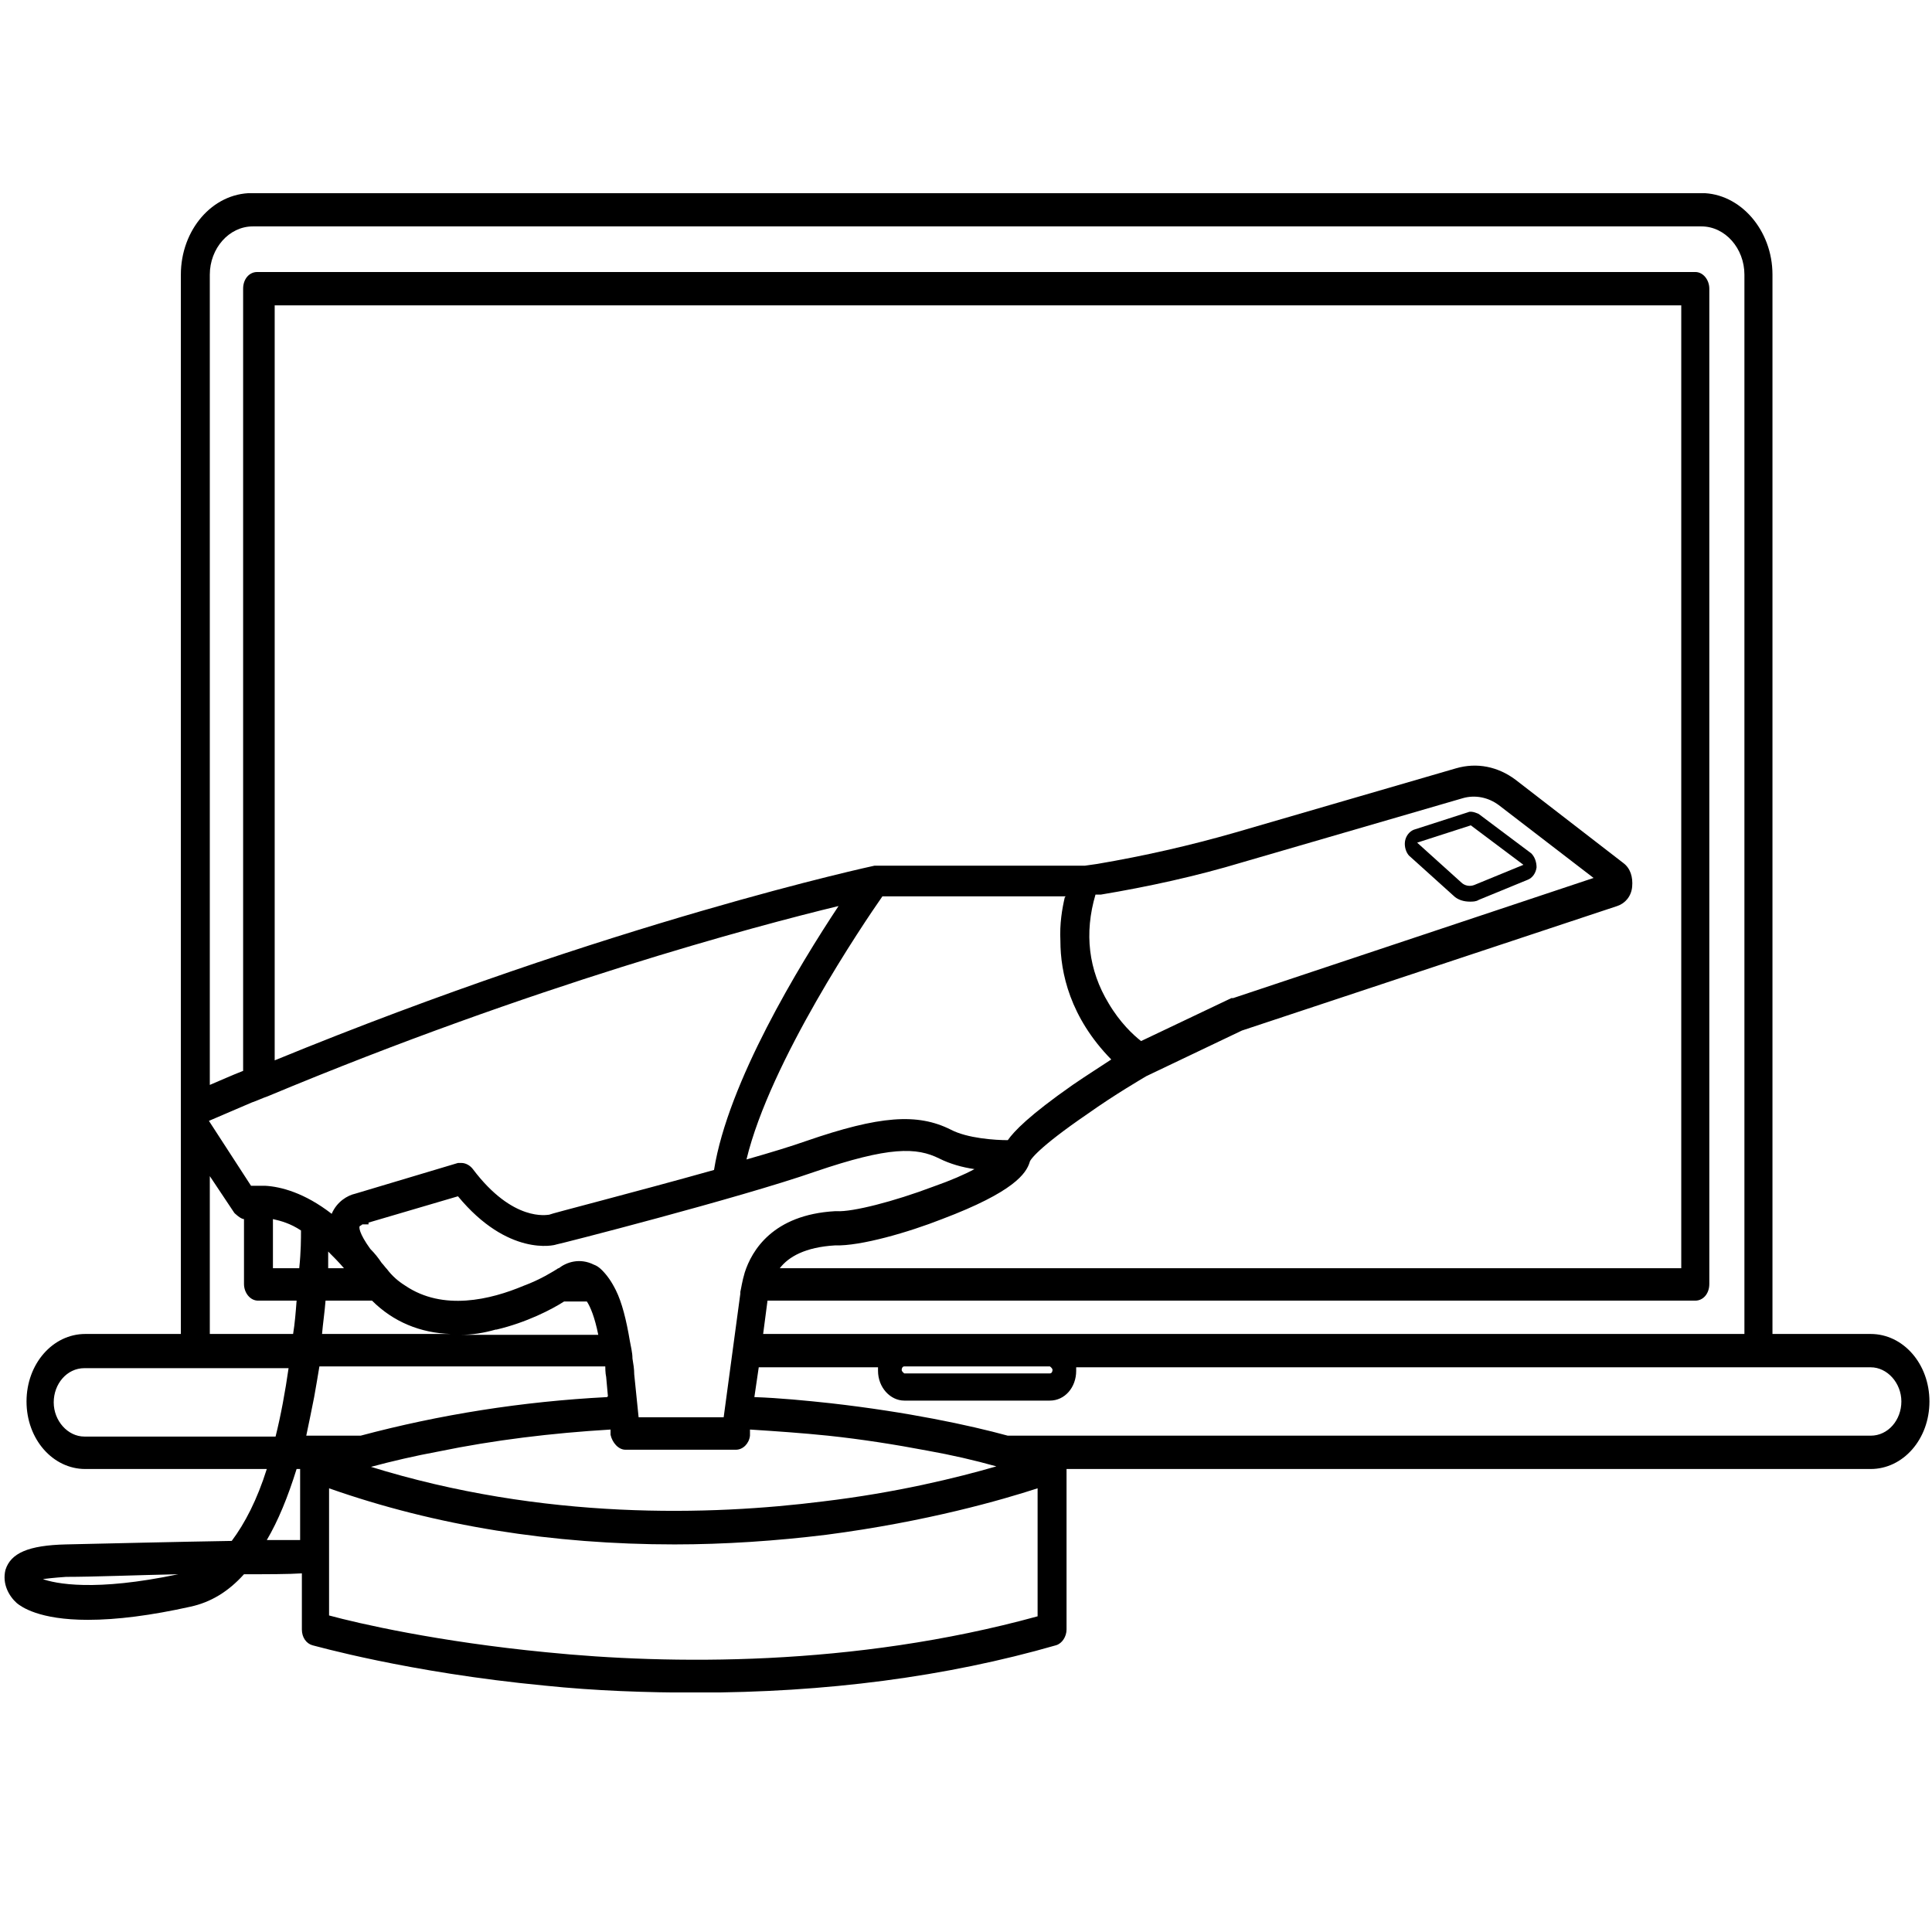 <?xml version="1.0" encoding="UTF-8"?>
<svg xmlns="http://www.w3.org/2000/svg" xmlns:xlink="http://www.w3.org/1999/xlink" width="500" viewBox="0 0 375 375" height="500" preserveAspectRatio="xMidYMid meet">
  <defs>
    <clipPath id="d9c167e4a9">
      <path d="M 0 37.5 L 375 37.5 L 375 328.5 L 0 328.5 Z M 0 37.5 " clip-rule="nonzero"></path>
    </clipPath>
  </defs>
  <rect x="-37.5" width="450" fill="#ffffff" y="-37.5" height="450" fill-opacity="1"></rect>
  <rect x="-37.5" width="450" fill="#ffffff" y="-37.5" height="450" fill-opacity="1"></rect>
  <path fill="#000000" d="M 273.398 165.988 L 282.078 173.816 C 282.93 174.668 284.121 175.008 285.312 175.008 C 285.824 175.008 286.504 175.008 287.016 174.668 L 296.547 170.754 C 297.398 170.41 298.078 169.562 298.246 168.371 C 298.246 167.348 297.906 166.328 297.227 165.645 L 287.016 157.988 C 287.016 157.988 285.652 157.305 284.973 157.648 L 274.418 161.051 C 273.566 161.391 272.887 162.242 272.715 163.266 C 272.547 164.285 272.887 165.477 273.566 166.156 Z M 274.93 163.605 L 285.484 160.199 L 295.695 167.859 L 286.164 171.773 C 285.312 172.113 284.289 171.945 283.609 171.262 L 274.93 163.434 Z M 274.93 163.605 " fill-opacity="1" fill-rule="nonzero"></path>
  <g clip-path="url(#d9c167e4a9)">
    <path fill="#000000" d="M 363.098 258.922 L 344.035 258.922 L 344.035 53.309 C 344.035 44.629 337.738 37.477 330.246 37.477 L 48.891 37.477 C 41.23 37.477 35.105 44.629 35.105 53.309 L 35.105 258.922 L 16.551 258.922 C 10.254 258.922 5.148 264.707 5.148 272.027 C 5.148 279.348 10.254 285.133 16.551 285.133 L 51.785 285.133 C 49.914 291.09 47.531 295.688 44.977 299.09 C 34.422 299.262 20.465 299.602 12.809 299.77 C 5.488 299.941 2.082 301.473 1.062 304.707 C 0.383 307.43 1.742 309.812 3.277 311.176 C 4.125 311.855 7.531 314.41 17.062 314.41 C 22.68 314.41 29.316 313.559 36.977 311.855 C 40.891 311.004 44.297 308.961 47.359 305.559 C 51.957 305.559 56.039 305.559 58.594 305.387 L 58.594 316.281 C 58.594 317.812 59.445 319.004 60.637 319.344 C 60.805 319.344 79.02 324.621 105.742 327.176 C 115.613 328.195 125.484 328.535 135.188 328.535 C 160.207 328.535 183.699 325.473 204.973 319.344 C 206.164 319.004 207.016 317.645 207.016 316.281 L 207.016 285.133 L 363.098 285.133 C 369.395 285.133 374.504 279.348 374.504 272.027 C 374.504 264.707 369.395 258.922 363.098 258.922 Z M 7.871 306.578 C 8.891 306.41 10.426 306.238 12.809 306.07 C 18.082 306.07 26.594 305.727 34.594 305.559 C 18.426 308.961 10.766 307.43 8.043 306.41 Z M 203.781 266.578 L 175.527 266.578 C 175.527 266.578 175.016 266.238 175.016 265.898 C 175.016 265.559 175.188 265.219 175.527 265.219 L 203.781 265.219 C 203.781 265.219 204.293 265.559 204.293 265.898 C 204.293 266.238 204.121 266.578 203.781 266.578 Z M 117.828 271.176 C 101.316 272.027 85.316 274.578 69.996 278.664 L 59.445 278.664 C 59.957 276.281 60.465 273.73 60.977 271.176 C 61.316 269.305 61.656 267.262 61.996 265.219 L 117.484 265.219 C 117.484 265.219 117.484 266.578 117.656 267.262 L 117.996 271.004 Z M 50.082 252.453 L 57.57 252.453 C 57.402 254.664 57.23 256.879 56.891 258.922 L 40.723 258.922 L 40.723 228.285 L 45.488 235.43 C 45.488 235.43 46.68 236.625 47.359 236.625 L 47.359 249.219 C 47.359 250.922 48.551 252.453 50.082 252.453 Z M 52.805 59.266 L 326.332 59.266 L 326.332 246.156 L 151.359 246.156 C 153.059 243.941 156.293 242.07 162.082 241.73 C 167.016 241.898 176.379 239.176 182.848 236.625 C 196.805 231.348 199.188 227.773 199.867 225.559 C 199.867 225.219 201.398 222.836 211.102 216.199 C 216.379 212.453 221.652 209.391 222.504 208.879 L 241.059 200.027 L 313.906 175.859 C 315.441 175.348 316.633 173.984 316.801 172.113 C 316.973 170.242 316.461 168.539 315.098 167.52 L 294.164 151.348 C 290.758 148.797 286.672 147.945 282.59 149.137 L 239.867 161.562 C 231.016 164.113 221.996 166.156 212.973 167.688 L 210.59 168.027 L 169.91 168.027 C 169.91 168.027 169.91 168.027 169.742 168.027 C 169.742 168.027 118.848 178.922 53.316 205.816 L 53.316 59.266 Z M 63.188 252.453 L 72.211 252.453 C 76.297 256.539 81.57 258.75 87.527 258.922 L 62.508 258.922 C 62.68 256.879 63.02 254.664 63.188 252.453 Z M 63.699 246.156 C 63.699 245.133 63.699 243.941 63.699 242.922 C 64.723 243.941 65.742 244.965 66.762 246.156 L 63.531 246.156 Z M 96.379 258.07 C 102.168 256.707 107.102 254.156 109.484 252.621 L 113.91 252.621 C 114.594 253.645 115.441 255.688 116.125 259.09 L 89.402 259.09 C 91.613 259.09 93.828 258.75 96.211 258.07 Z M 213.652 173.645 C 222.844 172.113 232.207 170.07 241.227 167.348 L 283.949 154.922 C 286.332 154.242 288.887 154.754 290.93 156.285 L 309.312 170.41 L 239.355 193.73 C 239.355 193.73 239.184 193.73 239.016 193.73 L 221.484 202.07 C 219.953 200.879 217.398 198.496 215.188 194.754 C 211.27 188.285 210.422 181.137 212.633 173.645 Z M 206.676 174.156 C 206.164 176.367 205.652 179.262 205.824 182.668 C 205.824 188.797 207.695 197.477 215.695 205.645 C 213.652 207.008 210.93 208.711 208.207 210.582 C 199.695 216.539 196.805 219.602 195.613 221.305 C 193.23 221.305 187.781 220.965 184.547 219.262 C 178.082 216.027 170.762 216.539 156.465 221.473 C 153.57 222.496 149.656 223.688 144.891 225.051 C 149.484 205.984 167.699 179.094 171.273 173.984 L 206.848 173.984 Z M 143.699 251.09 L 140.465 275.09 L 123.953 275.09 L 123.102 266.75 C 123.102 265.73 122.934 264.707 122.762 263.688 C 122.762 262.496 122.422 261.305 122.254 260.281 C 121.57 256.199 120.719 252.793 119.527 250.41 C 118.676 248.707 117.828 247.516 116.805 246.496 C 116.293 245.984 115.785 245.645 115.273 245.473 C 112.551 244.113 109.996 244.965 108.465 246.156 C 108.465 246.156 108.297 246.156 108.125 246.324 C 107.273 246.836 104.891 248.367 101.656 249.559 C 95.188 252.281 85.996 254.496 78.68 249.559 C 77.316 248.707 76.125 247.688 75.105 246.324 C 74.762 245.984 74.422 245.473 74.082 245.133 C 73.402 244.113 72.723 243.262 71.871 242.41 C 69.656 239.348 69.656 238.156 69.828 237.984 C 69.828 237.984 70.168 237.816 70.34 237.645 C 70.34 237.645 70.34 237.645 70.508 237.645 L 71.531 237.645 L 71.531 237.305 L 88.891 232.199 C 98.594 243.941 107.613 241.73 107.953 241.559 C 108.297 241.559 143.527 232.539 158.164 227.434 C 172.633 222.496 177.91 222.668 182.336 224.879 C 184.379 225.902 186.762 226.582 189.145 226.922 C 187.273 227.941 184.547 229.133 181.145 230.324 C 173.484 233.219 165.484 235.262 162.422 235.09 C 162.422 235.09 162.25 235.09 162.082 235.09 C 149.996 235.773 145.91 242.75 144.551 247.004 C 144.039 248.707 143.867 250.07 143.699 250.75 C 143.699 250.75 143.699 250.75 143.699 250.922 Z M 58.422 238.836 C 58.422 240.367 58.422 242.922 58.082 246.156 L 52.977 246.156 L 52.977 236.625 C 54.508 236.965 56.379 237.473 58.422 238.836 Z M 71.699 284.793 C 76.125 283.602 80.551 282.578 85.145 281.73 C 95.867 279.516 107.102 278.156 118.508 277.473 L 118.508 278.496 C 118.848 280.027 120.039 281.391 121.398 281.391 L 142.848 281.391 C 144.207 281.391 145.402 280.195 145.57 278.664 L 145.57 277.473 C 150.848 277.812 155.785 278.156 160.719 278.664 C 167.188 279.348 173.656 280.367 179.953 281.559 C 184.719 282.41 189.145 283.43 193.398 284.621 C 185.738 286.836 173.996 289.73 159.699 291.43 C 138.082 294.152 105.57 295.176 71.699 284.621 Z M 338.418 258.922 L 148.125 258.922 L 148.973 252.453 L 329.055 252.453 C 330.59 252.453 331.777 251.09 331.777 249.219 L 331.777 56.031 C 331.777 54.328 330.59 52.797 329.055 52.797 L 49.914 52.797 C 48.383 52.797 47.191 54.16 47.191 56.031 L 47.191 207.859 C 44.977 208.711 42.766 209.73 40.723 210.582 L 40.723 53.309 C 40.723 48.203 44.465 43.945 49.062 43.945 L 330.246 43.945 C 334.844 43.945 338.59 48.203 338.59 53.309 L 338.59 258.922 Z M 48.891 213.984 C 49.914 213.645 50.934 213.133 51.957 212.793 C 103.699 191.176 146.59 179.773 162.762 175.859 C 155.102 187.434 141.316 210.07 138.59 227.09 C 123.441 231.348 106.762 235.602 106.594 235.773 C 106.254 235.773 99.613 237.305 91.785 226.922 C 91.273 226.242 90.422 225.73 89.57 225.73 C 89.402 225.73 89.062 225.73 88.891 225.73 L 68.977 231.688 C 67.445 232.027 65.402 233.219 64.379 235.602 C 59.105 231.516 54.508 230.324 51.445 230.156 C 50.422 230.156 49.574 230.156 48.723 230.156 L 40.551 217.559 C 43.273 216.367 46.168 215.176 48.891 213.984 Z M 63.871 288.879 C 84.637 296.195 107.273 299.77 130.934 299.77 C 140.633 299.77 150.676 299.09 160.379 297.898 C 179.953 295.348 194.59 291.09 201.398 288.879 L 201.398 313.727 C 165.484 323.602 129.742 323.09 106.082 320.707 C 84.977 318.664 69.488 315.09 63.871 313.559 Z M 147.273 265.391 L 170.422 265.391 C 170.422 265.391 170.422 265.73 170.422 266.07 C 170.422 269.305 172.805 271.855 175.527 271.855 L 203.781 271.855 C 206.676 271.855 208.887 269.305 208.887 266.07 C 208.887 265.898 208.887 265.73 208.887 265.391 L 363.098 265.391 C 366.332 265.391 369.055 268.453 369.055 272.027 C 369.055 275.602 366.504 278.664 363.098 278.664 L 195.613 278.664 C 188.121 276.621 176.207 274.07 161.23 272.367 C 156.465 271.855 151.359 271.348 146.422 271.176 Z M 56.039 265.391 C 55.359 270.156 54.508 274.75 53.488 278.836 L 16.383 278.836 C 13.148 278.836 10.426 275.773 10.426 272.195 C 10.426 268.621 12.977 265.559 16.383 265.559 L 56.039 265.559 Z M 58.254 285.133 L 58.254 298.922 L 51.785 298.922 C 53.996 295.176 55.871 290.578 57.57 285.133 L 58.422 285.133 Z M 58.254 285.133 " fill-opacity="1" fill-rule="nonzero"></path>
  </g>
</svg>
